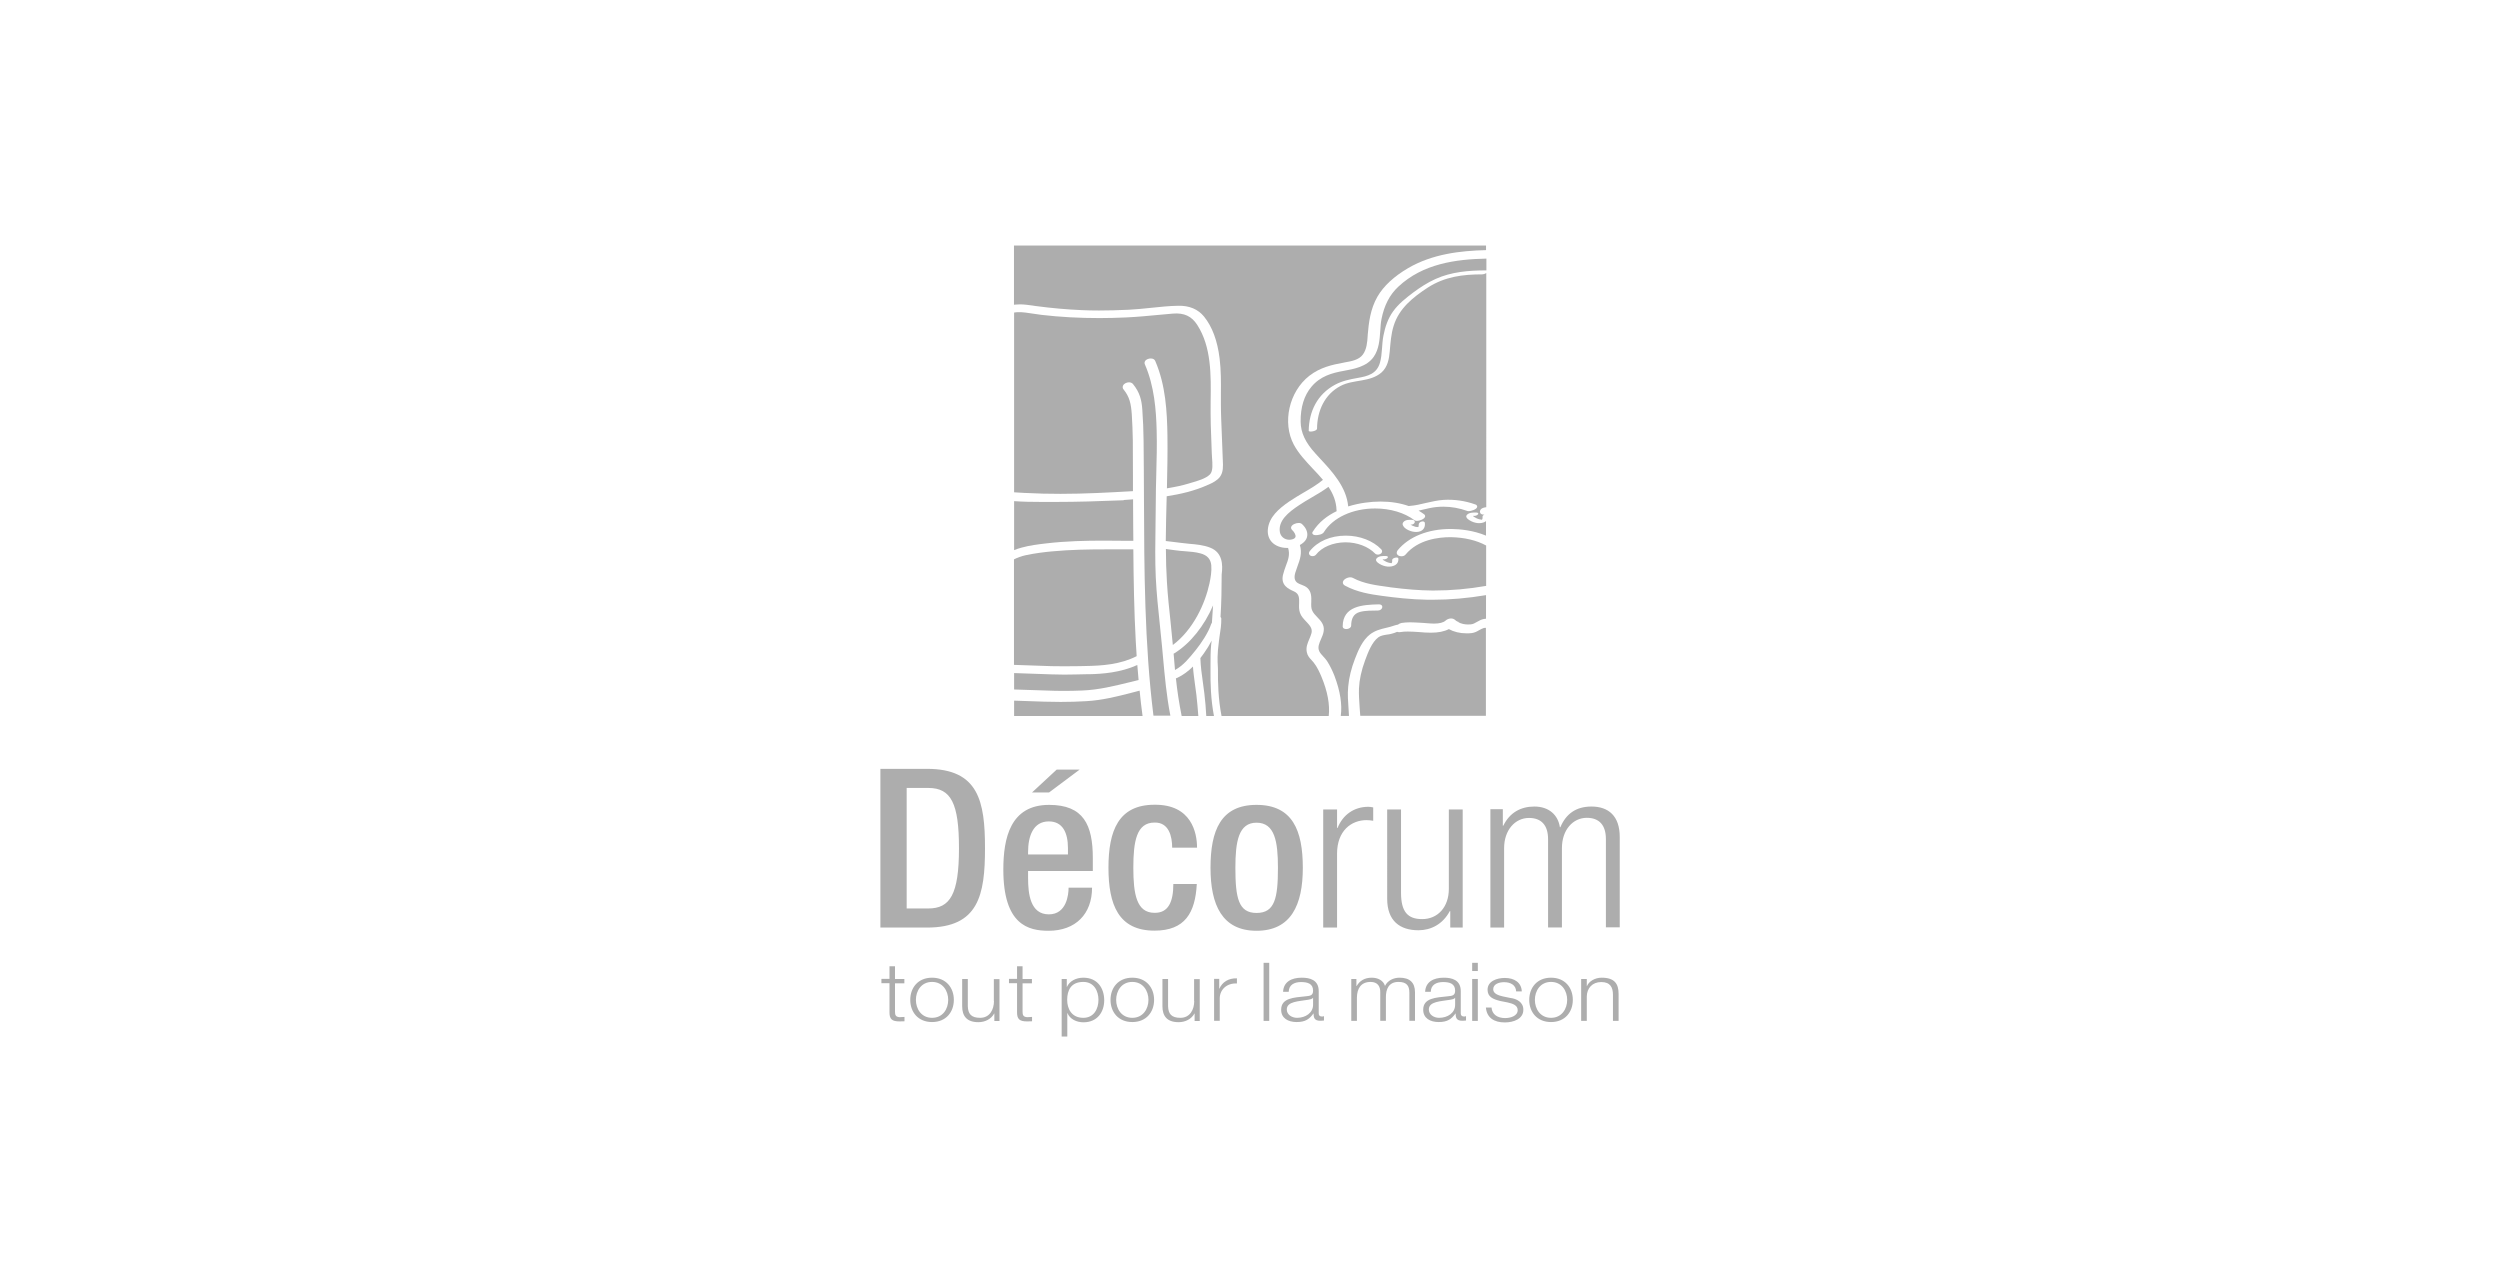 <?xml version="1.0" encoding="utf-8"?>
<!-- Generator: Adobe Illustrator 25.2.1, SVG Export Plug-In . SVG Version: 6.00 Build 0)  -->
<svg version="1.1" id="Calque_1" xmlns="http://www.w3.org/2000/svg" xmlns:xlink="http://www.w3.org/1999/xlink" x="0px" y="0px"
	 viewBox="0 0 195 100" style="enable-background:new 0 0 195 100;" xml:space="preserve">
<style type="text/css">
	.st0{fill:#ADADAD;}
</style>
<g>
	<path class="st0" d="M70.72,61.46h1.69c1.78,0,2.39,1.21,2.39,4.7c0,3.62-0.7,4.7-2.39,4.7h-1.69V61.46z M68.67,72.35h3.64
		c4.02,0,4.52-2.53,4.52-6.19c0-3.66-0.5-6.19-4.52-6.19h-3.64V72.35z M80.5,61.81h1.33l2.38-1.78h-1.79L80.5,61.81z M85.24,67.93
		v-0.99c0-2.6-0.72-4.16-3.41-4.16c-3.03,0-3.57,2.6-3.57,5.05c0,4.32,1.96,4.77,3.53,4.77c2.1,0,3.39-1.3,3.39-3.36h-1.83
		c0,0.55-0.16,2.08-1.54,2.08c-1.45,0-1.62-1.6-1.62-2.84v-0.54H85.24z M80.19,66.65v-0.19c0-1.21,0.38-2.39,1.62-2.39
		c1.09,0,1.49,0.9,1.49,2.08v0.5H80.19z M91.52,68.95c0,1.4-0.39,2.27-1.47,2.25c-1.4,0-1.65-1.46-1.65-3.52s0.25-3.52,1.65-3.52
		c1.13-0.03,1.38,1.09,1.38,1.96h1.94c0-1.16-0.43-3.38-3.32-3.35c-2.8,0-3.59,2.01-3.59,4.91c0,2.9,0.79,4.91,3.59,4.91
		c2.39,0,3.18-1.4,3.3-3.64H91.52z M94.42,67.69c0,2.9,0.91,4.91,3.59,4.91c2.69,0,3.61-2.01,3.61-4.91c0-2.9-0.79-4.91-3.61-4.91
		C95.21,62.78,94.42,64.79,94.42,67.69 M96.36,67.69c0-2.06,0.25-3.52,1.65-3.52c1.42,0,1.67,1.46,1.67,3.52
		c0,2.38-0.25,3.52-1.67,3.52C96.61,71.21,96.36,70.06,96.36,67.69 M103.21,72.35h1.08v-5.76c0-1.79,1.11-2.62,2.3-2.62
		c0.16,0,0.34,0.02,0.52,0.05v-1.04c-0.13-0.03-0.25-0.05-0.38-0.05c-1.11,0-1.99,0.62-2.4,1.65h-0.04v-1.44h-1.08V72.35z
		 M108.2,70.1c0,1.73,0.99,2.46,2.44,2.46c0.97,0,1.9-0.47,2.44-1.49h0.04v1.28h0.97v-9.21h-1.08v6.19c0,1.42-0.86,2.36-2.08,2.36
		c-1.13,0-1.65-0.57-1.65-2.06v-6.49h-1.08V70.1z M116.24,72.35h1.08v-6.19c0-1.42,0.86-2.36,1.94-2.36c0.97,0,1.49,0.57,1.49,1.66
		v6.88h1.08v-6.19c0-1.42,0.86-2.36,1.94-2.36c0.97,0,1.49,0.57,1.49,1.66v6.88h1.08v-7.04c0-1.65-0.88-2.38-2.21-2.38
		c-1.22,0-1.99,0.59-2.42,1.61h-0.04c-0.14-0.94-0.84-1.61-1.99-1.61c-1.06,0-1.92,0.47-2.42,1.49h-0.04v-1.28h-0.97V72.35z"/>
	<g>
		<path class="st0" d="M69.82,75.37h-0.44v0.98h-0.63v0.34h0.63v2.24c-0.01,0.56,0.19,0.74,0.78,0.74c0.13,0,0.26-0.01,0.39-0.01
			v-0.34c-0.13,0.01-0.25,0.02-0.38,0.02c-0.31-0.02-0.36-0.17-0.36-0.43v-2.21h0.73v-0.34h-0.73V75.37z"/>
		<path class="st0" d="M72.7,76.26c-1.1,0-1.7,0.79-1.7,1.73c0,0.94,0.6,1.73,1.7,1.73c1.1,0,1.7-0.79,1.7-1.73
			C74.4,77.05,73.8,76.26,72.7,76.26z M72.7,79.39c-0.84,0-1.26-0.7-1.26-1.4c0-0.7,0.42-1.4,1.26-1.4c0.84,0,1.26,0.7,1.26,1.4
			C73.96,78.69,73.55,79.39,72.7,79.39z"/>
		<path class="st0" d="M77.53,78.08c0,0.67-0.33,1.31-1.08,1.31c-0.7,0-0.94-0.31-0.96-0.9v-2.13h-0.44v2.13
			c0,0.76,0.36,1.24,1.26,1.24c0.54,0,1.01-0.25,1.24-0.68h0.01v0.59h0.4v-3.27h-0.44V78.08z"/>
		<path class="st0" d="M79.77,75.37h-0.44v0.98h-0.63v0.34h0.63v2.24c-0.01,0.56,0.19,0.74,0.78,0.74c0.13,0,0.26-0.01,0.39-0.01
			v-0.34c-0.13,0.01-0.25,0.02-0.38,0.02c-0.31-0.02-0.36-0.17-0.36-0.43v-2.21h0.73v-0.34h-0.73V75.37z"/>
		<path class="st0" d="M84.5,76.26c-0.58,0-1.08,0.27-1.28,0.72h-0.01v-0.62h-0.4v4.49h0.44v-1.83h0.01
			c0.19,0.47,0.71,0.72,1.25,0.72c1.09,0,1.62-0.81,1.62-1.73C86.12,77.07,85.6,76.26,84.5,76.26z M84.5,79.39
			c-0.93,0-1.26-0.72-1.26-1.4c0-0.74,0.29-1.4,1.26-1.4c0.84,0,1.18,0.72,1.18,1.4C85.68,78.67,85.34,79.39,84.5,79.39z"/>
		<path class="st0" d="M88.32,76.26c-1.1,0-1.7,0.79-1.7,1.73c0,0.94,0.6,1.73,1.7,1.73c1.1,0,1.7-0.79,1.7-1.73
			C90.02,77.05,89.42,76.26,88.32,76.26z M88.32,79.39c-0.84,0-1.26-0.7-1.26-1.4c0-0.7,0.42-1.4,1.26-1.4c0.84,0,1.26,0.7,1.26,1.4
			C89.58,78.69,89.16,79.39,88.32,79.39z"/>
		<path class="st0" d="M93.15,78.08c0,0.67-0.33,1.31-1.08,1.31c-0.7,0-0.94-0.31-0.96-0.9v-2.13h-0.44v2.13
			c0,0.76,0.36,1.24,1.26,1.24c0.54,0,1.01-0.25,1.24-0.68h0.01v0.59h0.4v-3.27h-0.44V78.08z"/>
		<path class="st0" d="M95.11,77.12H95.1v-0.77h-0.4v3.27h0.44v-1.74c0-0.68,0.54-1.21,1.34-1.17v-0.4
			C95.82,76.29,95.34,76.6,95.11,77.12z"/>
		<rect x="98.56" y="75.1" class="st0" width="0.44" height="4.53"/>
		<path class="st0" d="M102.86,79.05v-1.74c0-0.88-0.69-1.05-1.32-1.05c-0.82,0-1.42,0.33-1.46,1.1h0.44
			c0.01-0.53,0.42-0.76,0.96-0.76c0.52,0,0.94,0.13,0.94,0.67c0,0.36-0.2,0.41-0.56,0.44c-0.95,0.1-1.93,0.13-1.93,1.05
			c0,0.66,0.54,0.96,1.21,0.96c0.69,0,1-0.24,1.31-0.67h0.01c0,0.34,0.07,0.57,0.52,0.57c0.12,0,0.19-0.01,0.29-0.02v-0.34
			c-0.03,0.01-0.09,0.03-0.14,0.03C102.94,79.29,102.86,79.21,102.86,79.05z M102.42,78.36c0.01,0.64-0.59,1.03-1.25,1.03
			c-0.41,0-0.8-0.25-0.8-0.65c0-0.64,0.93-0.63,1.67-0.76c0.12-0.02,0.31-0.05,0.37-0.15h0.01V78.36z"/>
		<path class="st0" d="M109.17,76.26c-0.47,0-0.93,0.21-1.14,0.64c-0.13-0.43-0.56-0.64-1.03-0.64c-0.57,0-0.95,0.25-1.18,0.65
			h-0.02v-0.55h-0.4v3.27h0.44V77.8c0.01-0.69,0.31-1.21,1.07-1.21c0.56,0,0.76,0.37,0.75,0.81v2.22h0.44v-1.85
			c0-0.61,0.22-1.18,0.98-1.18c0.63,0,0.85,0.29,0.85,0.83v2.2h0.44v-2.22C110.37,76.64,109.96,76.26,109.17,76.26z"/>
		<path class="st0" d="M113.94,79.05v-1.74c0-0.88-0.69-1.05-1.32-1.05c-0.82,0-1.42,0.33-1.46,1.1h0.44
			c0.01-0.53,0.42-0.76,0.96-0.76c0.52,0,0.94,0.13,0.94,0.67c0,0.36-0.2,0.41-0.56,0.44c-0.95,0.1-1.93,0.13-1.93,1.05
			c0,0.66,0.54,0.96,1.21,0.96c0.69,0,1-0.24,1.31-0.67h0.01c0,0.34,0.07,0.57,0.52,0.57c0.12,0,0.19-0.01,0.29-0.02v-0.34
			c-0.04,0.01-0.09,0.03-0.14,0.03C114.03,79.29,113.94,79.21,113.94,79.05z M113.5,78.36c0.01,0.64-0.58,1.03-1.25,1.03
			c-0.41,0-0.8-0.25-0.8-0.65c0-0.64,0.93-0.63,1.67-0.76c0.12-0.02,0.31-0.05,0.37-0.15h0.01V78.36z"/>
		<rect x="114.83" y="75.1" class="st0" width="0.44" height="0.64"/>
		<rect x="114.83" y="76.36" class="st0" width="0.44" height="3.27"/>
		<path class="st0" d="M117.8,77.84l-0.58-0.12c-0.3-0.07-0.75-0.2-0.75-0.55c0-0.42,0.46-0.56,0.85-0.56c0.5,0,0.92,0.22,0.94,0.72
			h0.44c-0.03-0.71-0.6-1.05-1.32-1.05c-0.63,0-1.35,0.25-1.35,0.92c0,0.56,0.43,0.74,1,0.88l0.56,0.11c0.4,0.09,0.79,0.22,0.79,0.6
			c0,0.46-0.57,0.62-0.98,0.62c-0.59,0-1.02-0.28-1.06-0.82h-0.44c0.07,0.8,0.64,1.16,1.48,1.16c0.67,0,1.44-0.27,1.44-0.98
			C118.83,78.17,118.31,77.9,117.8,77.84z"/>
		<path class="st0" d="M120.98,76.26c-1.1,0-1.7,0.79-1.7,1.73c0,0.94,0.6,1.73,1.7,1.73c1.1,0,1.7-0.79,1.7-1.73
			C122.68,77.05,122.08,76.26,120.98,76.26z M120.98,79.39c-0.84,0-1.26-0.7-1.26-1.4c0-0.7,0.42-1.4,1.26-1.4
			c0.84,0,1.26,0.7,1.26,1.4C122.24,78.69,121.82,79.39,120.98,79.39z"/>
		<path class="st0" d="M124.93,76.26c-0.51,0-0.99,0.27-1.15,0.66h-0.01v-0.56h-0.44v3.27h0.44v-1.91c0.01-0.64,0.43-1.12,1.13-1.12
			c0.71,0,0.91,0.43,0.91,0.99v2.04h0.44v-2.11C126.25,76.74,125.94,76.26,124.93,76.26z"/>
	</g>
	<polyline class="st0" points="115.59,40.55 115.59,40.55 115.59,40.55 115.59,40.55 115.59,40.55 115.59,40.55 	"/>
	<path class="st0" d="M107.49,47.62c-0.46,0.01-0.96-0.01-1.41,0.11c-0.53,0.14-0.68,0.55-0.69,1.07c0,0.3-0.66,0.39-0.66,0.05
		c0.01-1.59,1.56-1.68,2.8-1.71C107.98,47.13,107.86,47.61,107.49,47.62 M102.64,43.27c-0.06,0.07-0.15,0.11-0.26,0.11
		c-0.12,0-0.22-0.05-0.26-0.14c-0.02-0.04-0.05-0.13,0.04-0.25c0.61-0.77,1.63-1.21,2.81-1.21c1.1,0,2.13,0.4,2.77,1.07
		c0.06,0.07,0.08,0.15,0.05,0.23c-0.05,0.12-0.2,0.18-0.32,0.18c-0.08,0-0.16-0.03-0.21-0.08c-0.53-0.55-1.4-0.88-2.32-0.88
		C103.97,42.31,103.11,42.67,102.64,43.27 M108.11,43.37c0.08,0,0.19,0.04,0.13,0.13c-0.05,0.09-0.22,0.14-0.32,0.13
		c-0.02,0-0.05,0-0.08,0c0.02,0.03,0.06,0.06,0.09,0.08c0.06,0.04,0.13,0.08,0.2,0.11c0.08,0.04,0.16,0.06,0.23,0.08
		c0.02,0.01,0.05,0.01,0.07,0.01c0.01,0,0.08,0.01,0.04,0.01c0.01,0,0.04,0,0.07,0.01c0,0,0-0.01,0.01-0.01
		c0.04-0.06,0.05-0.15,0.04-0.23c-0.02-0.18,0.47-0.28,0.48-0.13c0.03,0.27-0.1,0.47-0.36,0.57c-0.4,0.16-0.91,0.02-1.24-0.24
		c-0.11-0.09-0.2-0.21-0.09-0.34C107.54,43.36,107.87,43.36,108.11,43.37 M109.46,40.73c0.16-0.21,0.49-0.19,0.73-0.18
		c0.11,0.01,0.2,0.11,0.15,0.22c-0.05,0.12-0.2,0.16-0.31,0.15c0,0-0.01,0-0.01,0c0.06,0.04,0.09,0.05,0.16,0.09
		c0.04,0.02,0.09,0.04,0.14,0.05c0.02,0.01,0.03,0.01,0.05,0.02c0.01,0,0.03,0.01,0.03,0.01c0.11,0.02,0.13,0.02,0.21,0.02
		c0.01,0,0.01,0,0.02,0c0,0,0,0,0,0c0,0,0,0,0-0.01c0,0,0.02-0.04,0.02-0.04c0.01-0.04,0.01-0.09,0.01-0.13
		c-0.02-0.25,0.46-0.37,0.48-0.13c0.03,0.29-0.08,0.53-0.36,0.64c-0.38,0.14-0.9-0.01-1.2-0.26
		C109.45,41.05,109.33,40.89,109.46,40.73 M114.52,48.71c0.07,0,0.13,0,0.2-0.01c0.17-0.01,0.33-0.1,0.5-0.2
		c0.16-0.09,0.33-0.19,0.53-0.22c0.05-0.01,0.11-0.01,0.16-0.02v-1.84c-1.42,0.24-2.81,0.36-4.15,0.36c-0.14,0-0.27,0-0.41,0
		c-1.3-0.02-2.57-0.17-3.53-0.3c-0.91-0.12-1.97-0.29-2.91-0.8c-0.13-0.07-0.19-0.18-0.16-0.3c0.05-0.2,0.35-0.35,0.58-0.35
		c0.08,0,0.14,0.02,0.2,0.05c0.86,0.46,1.85,0.58,2.81,0.71l0.11,0.02c1.25,0.16,2.27,0.24,3.22,0.25c0.07,0,0.14,0,0.21,0
		c1.31,0,2.66-0.12,4.04-0.36v-3.15c-0.75-0.41-1.7-0.63-2.74-0.65h-0.07c-0.88,0-2.5,0.18-3.47,1.35
		c-0.07,0.09-0.19,0.14-0.33,0.14c-0.16,0-0.29-0.07-0.34-0.17c-0.03-0.05-0.05-0.16,0.05-0.3c0.87-1.06,2.37-1.66,4.13-1.66l0.06,0
		c0.66,0.01,1.7,0.1,2.7,0.52v-1.13c-0.05,0.03-0.1,0.06-0.16,0.09c-0.4,0.16-0.91,0.02-1.24-0.24c-0.11-0.09-0.2-0.21-0.09-0.34
		c0.17-0.19,0.51-0.19,0.74-0.18c0.08,0,0.19,0.04,0.13,0.13c-0.06,0.09-0.22,0.14-0.32,0.13c-0.02,0-0.05,0-0.08,0
		c0.02,0.03,0.06,0.06,0.09,0.08c0.06,0.04,0.13,0.08,0.2,0.11c0.08,0.04,0.16,0.06,0.23,0.08c0.02,0.01,0.05,0.01,0.07,0.01
		c0.01,0,0.08,0.01,0.04,0.01c0.01,0,0.04,0,0.07,0.01c0,0,0-0.01,0.01-0.01c0.04-0.06,0.05-0.15,0.04-0.23
		c-0.01-0.07,0.06-0.12,0.14-0.16c-0.01,0-0.01,0-0.02,0c-0.01,0-0.03,0-0.04,0c-0.14,0-0.21-0.06-0.25-0.11
		c-0.02-0.04-0.06-0.12-0.01-0.23c0.05-0.13,0.21-0.21,0.47-0.24V21.3c-0.1,0.06-0.22,0.1-0.3,0.1c-1.54,0-2.94,0.18-4.26,1.03
		c-1.15,0.75-2.24,1.62-2.66,2.97c-0.21,0.66-0.25,1.33-0.31,2.01c-0.05,0.6-0.17,1.22-0.64,1.64c-0.89,0.78-2.2,0.53-3.19,1.05
		c-1.26,0.66-1.83,1.96-1.84,3.33c0,0.21-0.65,0.3-0.65,0.17c0.02-1.52,0.68-2.85,2.05-3.59c0.56-0.3,1.14-0.42,1.76-0.53
		c0.81-0.14,1.5-0.32,1.75-1.2c0.19-0.68,0.13-1.41,0.27-2.11c0.13-0.67,0.35-1.32,0.75-1.88c0.42-0.59,1-1.04,1.58-1.48
		c0.54-0.4,1.11-0.77,1.73-1.05c1.24-0.56,2.59-0.67,3.94-0.67c0.01,0,0.02,0,0.03,0v-0.92c-2.38,0.05-4.95,0.39-6.87,2.19
		c-0.68,0.63-1.1,1.46-1.31,2.51c-0.06,0.3-0.08,0.61-0.1,0.94c-0.05,0.7-0.1,1.43-0.51,2.02c-0.54,0.78-1.55,0.95-2.36,1.1
		c-0.89,0.16-1.81,0.41-2.5,1.24c-0.57,0.68-0.85,1.59-0.84,2.72c0.01,0.86,0.37,1.63,1.17,2.5c0.1,0.11,0.21,0.23,0.32,0.35
		c0.98,1.05,2.08,2.24,2.22,3.76c0.48-0.15,0.94-0.24,1.3-0.29c0.41-0.06,0.82-0.09,1.22-0.09c0.81,0,1.55,0.12,2.2,0.35
		c0.03-0.01,0.06-0.01,0.08-0.01c0.42-0.03,0.85-0.13,1.26-0.23c0.45-0.1,0.91-0.21,1.38-0.24c0.84-0.05,1.68,0.07,2.49,0.36
		c0.11,0.04,0.14,0.13,0.13,0.19c-0.03,0.2-0.5,0.33-0.65,0.33c-0.04,0-0.07,0-0.1-0.01c-0.64-0.23-1.26-0.34-1.89-0.34
		c-0.19,0-0.38,0.01-0.57,0.03c-0.36,0.04-0.72,0.13-1.07,0.21c-0.1,0.02-0.19,0.05-0.29,0.07c0.15,0.09,0.3,0.18,0.44,0.29
		c0.06,0.05,0.09,0.12,0.06,0.2c-0.06,0.17-0.42,0.31-0.63,0.31c-0.08,0-0.15-0.02-0.2-0.06c-0.77-0.58-1.88-0.91-3.06-0.91
		c-1.75,0-3.29,0.71-4,1.85c-0.11,0.18-0.45,0.23-0.61,0.23c-0.09,0-0.22-0.01-0.27-0.1c-0.03-0.05-0.03-0.11,0.01-0.16
		c0.47-0.76,1.16-1.27,1.87-1.61c-0.01-0.02-0.01-0.05-0.01-0.07c-0.02-0.7-0.27-1.29-0.63-1.83c-0.43,0.32-0.89,0.59-1.34,0.85
		c-0.31,0.18-0.63,0.37-0.93,0.57c-0.88,0.58-1.66,1.23-1.52,2.11c0.06,0.35,0.36,0.6,0.74,0.6c0.07,0,0.14-0.01,0.22-0.03
		c0.15-0.04,0.24-0.11,0.26-0.2c0.03-0.14-0.08-0.36-0.27-0.54c-0.07-0.07-0.1-0.16-0.06-0.25c0.07-0.17,0.36-0.29,0.58-0.29
		c0.11,0,0.2,0.03,0.26,0.09c0.29,0.27,0.43,0.57,0.41,0.87c-0.01,0.18-0.1,0.45-0.45,0.68c-0.04,0.03-0.09,0.05-0.13,0.08
		c0.19,0.62,0.01,1.13-0.19,1.67c-0.06,0.16-0.12,0.33-0.17,0.5c-0.15,0.52,0.05,0.71,0.22,0.81c0.08,0.05,0.17,0.08,0.27,0.12
		c0.16,0.06,0.33,0.13,0.47,0.26c0.31,0.3,0.3,0.71,0.29,1.07c-0.01,0.27-0.02,0.52,0.09,0.72c0.09,0.18,0.23,0.32,0.38,0.48
		c0.27,0.28,0.57,0.59,0.5,1.08c-0.03,0.22-0.12,0.43-0.21,0.63c-0.14,0.32-0.28,0.63-0.14,0.94c0.07,0.15,0.19,0.28,0.32,0.42
		c0.1,0.11,0.21,0.23,0.29,0.35c0.23,0.36,0.42,0.75,0.58,1.16c0.45,1.19,0.61,2.22,0.49,3.12h0.64c-0.01-0.17-0.02-0.34-0.03-0.51
		c-0.04-0.58-0.09-1.18-0.03-1.78c0.06-0.69,0.24-1.42,0.53-2.17c0.26-0.68,0.59-1.44,1.16-1.89c0.4-0.31,0.84-0.42,1.27-0.52
		c0.22-0.05,0.45-0.11,0.67-0.19c0.05-0.02,0.15-0.04,0.25-0.06c0.08-0.06,0.17-0.11,0.28-0.13c0.2-0.03,0.41-0.05,0.66-0.05
		c0.25,0,0.51,0.02,0.75,0.03c0.11,0.01,0.22,0.01,0.33,0.02c0.07,0,0.16,0.01,0.24,0.02c0.17,0.01,0.36,0.03,0.55,0.03
		c0.43,0,0.73-0.08,0.9-0.23c0.12-0.11,0.28-0.17,0.43-0.17c0.12,0,0.23,0.04,0.31,0.11c0.06,0.06,0.13,0.1,0.2,0.14l0.07-0.01
		l-0.03,0.03C113.97,48.67,114.28,48.71,114.52,48.71"/>
	<path class="st0" d="M115.58,40.55c0,0,0.01,0,0.01,0h0C115.58,40.55,115.58,40.55,115.58,40.55"/>
	<path class="st0" d="M115.6,40.54C115.59,40.54,115.59,40.55,115.6,40.54C115.59,40.55,115.59,40.55,115.6,40.54L115.6,40.54
		C115.59,40.55,115.59,40.55,115.6,40.54"/>
	<path class="st0" d="M110.63,41.09C110.63,41.1,110.62,41.1,110.63,41.09C110.63,41.09,110.63,41.09,110.63,41.09"/>
	<path class="st0" d="M107.71,43.63c-0.01,0-0.02,0-0.02,0C107.7,43.64,107.7,43.64,107.71,43.63
		C107.71,43.64,107.71,43.64,107.71,43.63"/>
	<polyline class="st0" points="115.56,40.56 115.55,40.56 115.56,40.56 115.56,40.56 	"/>
	<polygon class="st0" points="109.89,40.81 109.89,40.8 109.89,40.81 	"/>
	<path class="st0" d="M108.54,43.93C108.54,43.93,108.54,43.93,108.54,43.93C108.54,43.93,108.54,43.93,108.54,43.93
		C108.54,43.93,108.54,43.93,108.54,43.93C108.54,43.93,108.54,43.93,108.54,43.93C108.54,43.93,108.54,43.93,108.54,43.93
		C108.54,43.93,108.54,43.93,108.54,43.93C108.54,43.93,108.54,43.93,108.54,43.93"/>
	<path class="st0" d="M109.83,40.92C109.8,40.93,109.8,40.95,109.83,40.92C109.83,40.93,109.83,40.92,109.83,40.92"/>
	<path class="st0" d="M107.8,43.57C107.81,43.57,107.79,43.56,107.8,43.57C107.8,43.57,107.8,43.57,107.8,43.57"/>
	<polyline class="st0" points="108.51,43.94 108.5,43.94 108.51,43.94 108.51,43.94 	"/>
	<path class="st0" d="M83.02,51.97c0.39,0,0.78-0.01,1.16-0.01c0.15,0,0.3,0,0.46-0.01c1.34-0.02,2.75-0.12,4.02-0.77
		c-0.03-0.39-0.05-0.77-0.07-1.15c-0.13-2.38-0.17-4.8-0.19-7.18c-0.3,0-0.59,0-0.89,0c-0.42,0-0.85,0-1.27,0
		c-1.26,0-2.74,0.02-4.21,0.16c-0.53,0.05-1.31,0.14-2.04,0.3c-0.32,0.07-0.62,0.18-0.9,0.32v8.23l2.92,0.1
		C82.32,51.96,82.65,51.97,83.02,51.97"/>
	<path class="st0" d="M93.62,43.16c-0.37-0.1-0.76-0.13-1.14-0.16c-0.13-0.01-0.26-0.02-0.39-0.03c-0.32-0.03-0.64-0.08-0.95-0.12
		c-0.07-0.01-0.14-0.02-0.2-0.03c0,0.86,0.03,1.72,0.08,2.57c0.06,1.06,0.18,2.14,0.29,3.18c0.06,0.57,0.12,1.16,0.17,1.74
		c1.6-1.2,2.52-3.23,2.86-4.81c0.09-0.43,0.18-0.94,0.14-1.41C94.43,43.6,94.16,43.3,93.62,43.16"/>
	<path class="st0" d="M91.58,50.97c-0.01,0.01-0.03,0.02-0.04,0.02c0,0.03,0,0.05,0.01,0.08c0.03,0.38,0.06,0.78,0.1,1.19
		c0.66-0.36,1.11-0.93,1.59-1.52l0.04-0.05c0.41-0.51,0.97-1.34,1.19-2.01l0.01-0.02c0.02-0.03,0.04-0.06,0.05-0.09
		c0.03-0.42,0.06-0.88,0.09-1.35C93.94,48.81,92.85,50.19,91.58,50.97"/>
	<path class="st0" d="M84.41,53.86c1.29-0.05,2.49-0.35,3.76-0.66c0.21-0.05,0.43-0.11,0.64-0.16c-0.04-0.39-0.07-0.78-0.1-1.17
		c-1.31,0.59-2.7,0.7-3.8,0.72l-0.2,0c-0.56,0.01-1.13,0.03-1.7,0.03c-0.37,0-0.71-0.01-1.03-0.02l-2.88-0.1v1.28l2.49,0.08
		C82.5,53.9,83.45,53.9,84.41,53.86"/>
	<path class="st0" d="M115.72,48.99c-0.12,0.04-0.23,0.1-0.34,0.16c-0.17,0.1-0.35,0.2-0.58,0.23c-0.14,0.02-0.28,0.02-0.42,0.02
		c-0.52,0-0.99-0.12-1.37-0.33c-0.37,0.19-0.82,0.28-1.4,0.28c-0.31,0-0.62-0.02-0.93-0.05c-0.31-0.02-0.59-0.04-0.88-0.04
		c-0.21,0-0.39,0.01-0.55,0.04c-0.04,0.01-0.07,0.01-0.11,0.01c-0.07,0-0.12-0.01-0.16-0.03c-0.15,0.07-0.3,0.12-0.47,0.16
		c-0.11,0.03-0.23,0.05-0.34,0.06c-0.25,0.04-0.48,0.08-0.66,0.21c-0.51,0.38-0.81,1.2-1.03,1.79c-0.29,0.78-0.45,1.52-0.48,2.2
		c-0.02,0.48,0.02,0.97,0.05,1.45c0.02,0.23,0.03,0.45,0.05,0.68h9.8v-6.86C115.84,48.97,115.78,48.97,115.72,48.99"/>
	<path class="st0" d="M109.9,40.81L109.9,40.81c0,0.01,0.01,0.01,0.01,0.02C109.91,40.82,109.9,40.81,109.9,40.81"/>
	<path class="st0" d="M88.89,53.87c-0.22,0.05-0.44,0.11-0.65,0.17c-1.12,0.29-2.28,0.58-3.49,0.65c-0.65,0.04-1.32,0.06-2.01,0.06
		c-0.42,0-0.86-0.01-1.29-0.02l-2.35-0.08v1.2h10.02C89.03,55.17,88.95,54.51,88.89,53.87"/>
	<path class="st0" d="M94.42,52.28c0-0.15,0-0.29,0-0.44c0-0.51,0-1.03,0.05-1.54c0.01-0.11,0.02-0.22,0.04-0.33
		c-0.17,0.33-0.37,0.66-0.62,1.01c-0.08,0.12-0.17,0.23-0.26,0.35c0.02,0.65,0.11,1.3,0.2,1.93c0.04,0.27,0.08,0.55,0.11,0.83
		c0.07,0.59,0.12,1.18,0.15,1.76h0.6C94.44,54.55,94.41,53.28,94.42,52.28"/>
	<path class="st0" d="M114.85,40.19C114.85,40.19,114.85,40.19,114.85,40.19C114.86,40.19,114.84,40.17,114.85,40.19"/>
	<path class="st0" d="M90.71,51.21c-0.02-0.26-0.05-0.51-0.07-0.77c-0.05-0.56-0.11-1.14-0.17-1.69c-0.13-1.22-0.26-2.48-0.32-3.72
		c-0.06-1.32-0.04-2.67-0.02-3.97c0.01-0.59,0.02-1.19,0.02-1.79c0-0.78,0.02-1.56,0.04-2.32c0.03-1.1,0.06-2.24,0.03-3.36
		c-0.04-1.6-0.18-3.47-0.92-5.17c-0.04-0.09-0.03-0.18,0.02-0.26c0.09-0.14,0.29-0.2,0.44-0.2c0.17,0,0.3,0.07,0.35,0.2
		c0.82,1.89,0.92,3.98,0.95,5.79c0.02,1.38-0.01,2.78-0.04,4.14c0.66-0.11,1.19-0.22,1.68-0.37c0.06-0.02,0.13-0.04,0.2-0.06
		c0.49-0.14,1.16-0.33,1.48-0.66c0.25-0.26,0.19-0.85,0.16-1.28c-0.01-0.13-0.02-0.25-0.02-0.35c-0.01-0.47-0.03-0.94-0.05-1.4
		c-0.01-0.28-0.02-0.55-0.03-0.83c-0.02-0.59-0.01-1.2-0.01-1.84c0.03-2.08,0.06-4.23-1.04-5.95c-0.44-0.69-1.03-0.96-1.9-0.89
		c-0.33,0.03-0.67,0.06-1,0.09c-0.87,0.08-1.76,0.17-2.65,0.21c-0.7,0.03-1.4,0.05-2.07,0.05c-1.59,0-3.07-0.08-4.53-0.25
		c-0.26-0.03-0.48-0.07-0.7-0.1c-0.4-0.06-0.74-0.12-1.14-0.11c-0.09,0-0.19,0.01-0.3,0.03v14.02c0.28,0.02,0.56,0.04,0.83,0.05
		l0.03,0c0.93,0.05,1.83,0.07,2.76,0.07c1.91,0,3.73-0.1,5.65-0.21c0-0.4,0-0.8,0-1.19c0-0.91,0-1.84-0.01-2.77
		c-0.01-0.69-0.04-1.37-0.08-2.03c-0.06-0.83-0.17-1.36-0.64-1.94c-0.08-0.09-0.09-0.2-0.04-0.31c0.08-0.16,0.29-0.25,0.46-0.25
		c0.13,0,0.24,0.05,0.31,0.13c0.54,0.66,0.68,1.27,0.73,1.99c0.06,0.8,0.09,1.62,0.1,2.43c0.02,1.51,0.02,3.05,0.03,4.53
		c0.02,5.56,0.04,11.3,0.74,16.92h1.32C90.99,54.3,90.85,52.74,90.71,51.21"/>
	<path class="st0" d="M79.18,23.76c0.12-0.01,0.24-0.02,0.37-0.02c0.33,0,0.66,0.05,0.97,0.09c0.09,0.01,0.17,0.02,0.26,0.04
		c1.28,0.17,2.45,0.27,3.58,0.32c0.43,0.02,0.89,0.03,1.36,0.03c0.7,0,1.47-0.02,2.34-0.06c0.57-0.03,1.16-0.09,1.73-0.15
		c0.69-0.07,1.41-0.15,2.11-0.16c0.87-0.02,1.55,0.27,2.02,0.85c0.63,0.78,1.04,1.87,1.21,3.26c0.11,0.91,0.11,1.84,0.1,2.73
		c0,0.27,0,0.54,0,0.81c0,0.79,0.04,1.59,0.07,2.36c0.03,0.6,0.05,1.21,0.07,1.82c0,0.08,0.01,0.16,0.01,0.24
		c0.02,0.43,0.05,0.91-0.23,1.28c-0.22,0.29-0.57,0.46-0.88,0.6l-0.03,0.01c-1.07,0.49-2.21,0.74-3.24,0.9c0,0.02,0,0.03,0,0.05
		c-0.03,1.13-0.06,2.28-0.07,3.44c0.19,0.02,0.39,0.05,0.58,0.07c0.42,0.05,0.86,0.11,1.29,0.15c0.48,0.04,1.07,0.09,1.6,0.3
		c0.96,0.38,0.99,1.33,0.89,2.09c0,1.02-0.02,2.24-0.09,3.32c0.05,0.04,0.06,0.09,0.06,0.12c0.01,0.46-0.06,0.92-0.13,1.35
		c-0.02,0.12-0.04,0.25-0.05,0.38c-0.15,1.09-0.11,1.64-0.09,1.97c0.01,0.1,0.01,0.18,0.01,0.25c-0.01,1.02,0.02,2.33,0.28,3.65
		h8.36c0.1-0.89-0.09-1.92-0.57-3.07c-0.13-0.31-0.33-0.76-0.61-1.11c-0.05-0.06-0.11-0.12-0.16-0.18
		c-0.16-0.17-0.32-0.35-0.37-0.62c-0.08-0.38,0.06-0.7,0.19-1.01c0.07-0.17,0.14-0.33,0.18-0.49c0.08-0.37-0.16-0.61-0.42-0.89
		c-0.19-0.2-0.39-0.41-0.48-0.67c-0.09-0.25-0.08-0.5-0.07-0.75c0.01-0.41,0.02-0.74-0.4-0.93c-0.44-0.2-1.04-0.47-0.86-1.28
		c0.06-0.26,0.15-0.49,0.23-0.72c0.18-0.47,0.33-0.88,0.17-1.39c-0.03,0-0.05,0-0.08,0c-0.49,0-0.92-0.17-1.19-0.46
		c-0.23-0.25-0.34-0.59-0.31-0.97c0.08-0.97,0.85-1.63,1.68-2.2c0.35-0.24,0.73-0.46,1.1-0.68c0.52-0.3,1.06-0.62,1.52-1
		c-0.25-0.3-0.52-0.59-0.8-0.88c-0.54-0.58-1.1-1.17-1.47-1.86c-0.92-1.72-0.38-4.14,1.21-5.38c0.84-0.65,1.77-0.86,2.66-1.02
		l0.09-0.02c0.52-0.09,1.11-0.19,1.42-0.61c0.3-0.4,0.35-0.97,0.38-1.48l0-0.04c0.08-0.95,0.2-2.03,0.76-3
		c0.48-0.83,1.29-1.58,2.4-2.23c1.89-1.1,4.06-1.35,6.07-1.4v-0.36H79.09v4.62C79.12,23.77,79.15,23.77,79.18,23.76"/>
	<path class="st0" d="M114.76,40.25c-0.01,0-0.02,0-0.02,0C114.75,40.26,114.75,40.26,114.76,40.25
		C114.76,40.26,114.76,40.26,114.76,40.25"/>
	<path class="st0" d="M93.32,54.21c-0.03-0.27-0.07-0.55-0.11-0.82c-0.06-0.46-0.13-0.93-0.16-1.4c-0.35,0.35-0.75,0.66-1.24,0.89
		c-0.03,0.01-0.06,0.02-0.09,0.03c0.1,0.95,0.25,1.95,0.45,2.94h1.3C93.43,55.3,93.38,54.75,93.32,54.21"/>
	<path class="st0" d="M82.41,39.15l-0.51,0l-0.71,0c-0.69,0-1.4-0.01-2.09-0.06v3.82c0.2-0.08,0.4-0.15,0.6-0.2
		c0.61-0.17,1.27-0.25,1.86-0.32c1.58-0.19,3.18-0.22,4.54-0.22c0.45,0,0.9,0,1.36,0.01c0.31,0,0.63,0,0.94,0
		c0-0.35,0-0.7-0.01-1.05c0-0.61-0.01-1.21-0.01-1.82c0-0.12,0-0.25,0-0.37c-0.01,0-0.03,0.01-0.04,0.01
		c-0.37,0.02-0.58,0.04-0.69,0.05l0,0.02c0,0,0,0,0,0C85.65,39.1,83.99,39.15,82.41,39.15"/>
</g>
</svg>
